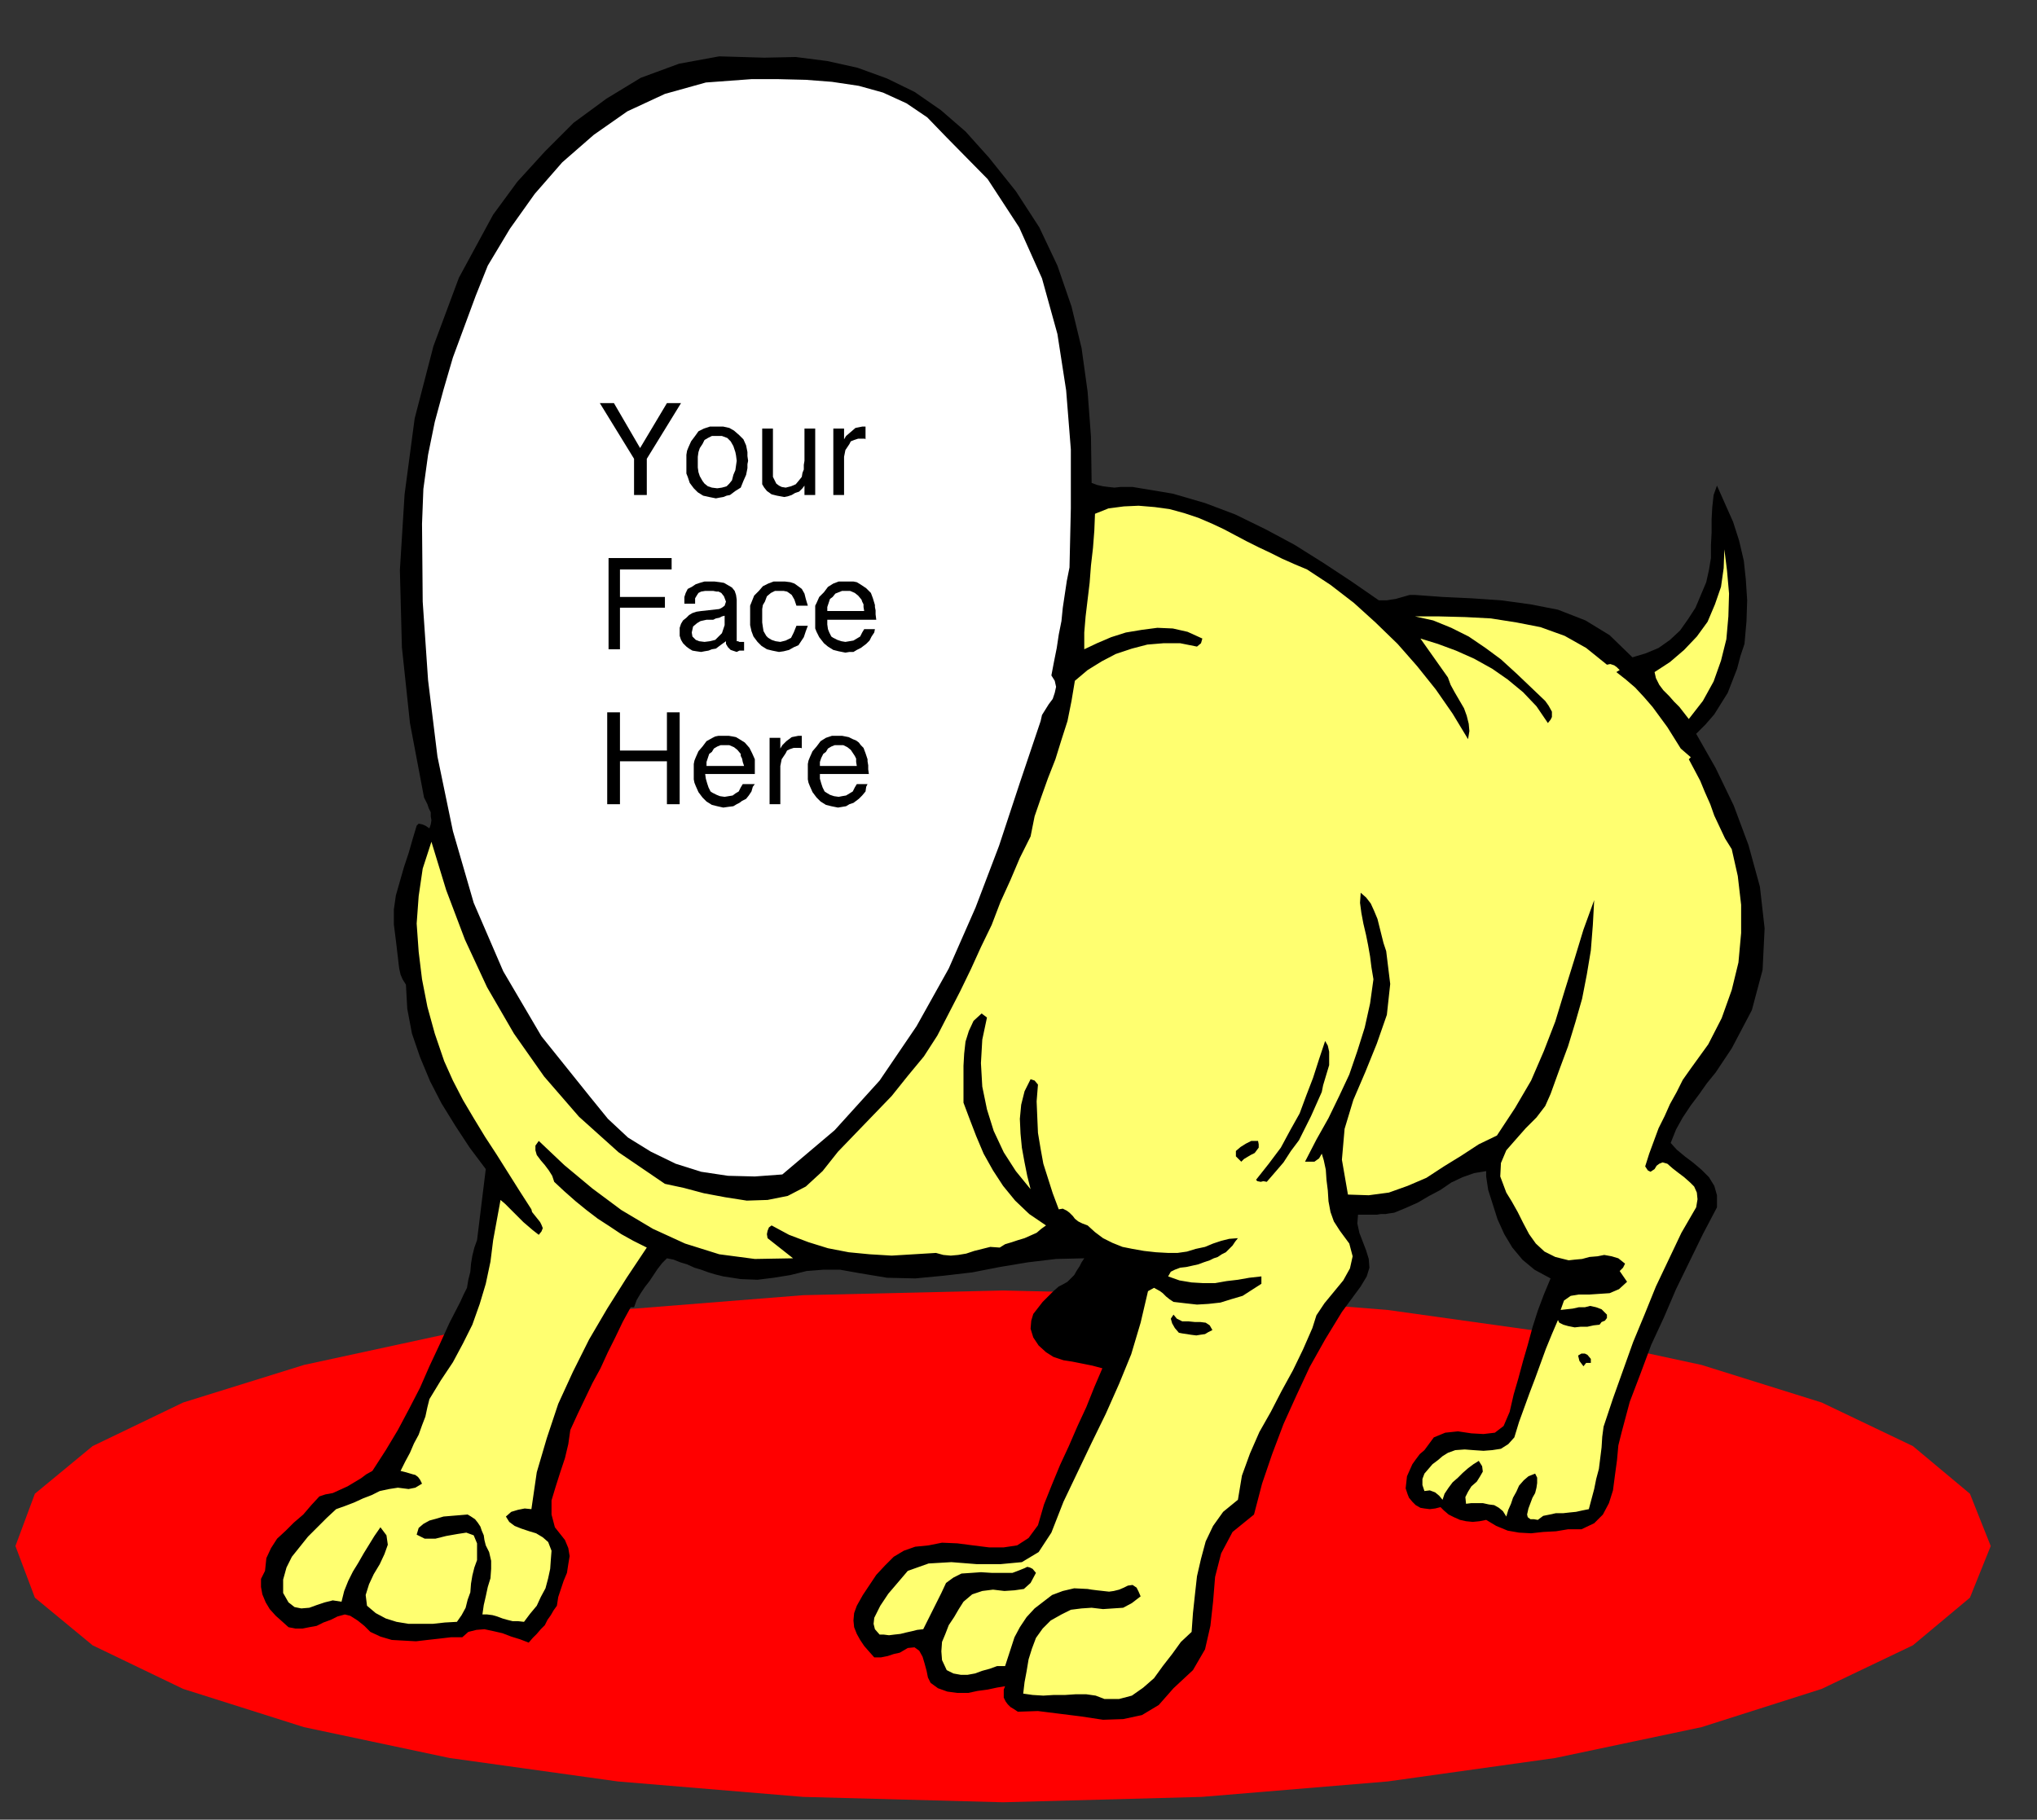 <?xml version="1.0" encoding="UTF-8" standalone="no"?>
<svg
   xmlns:dc="http://purl.org/dc/elements/1.1/"
   xmlns:cc="http://creativecommons.org/ns#"
   xmlns:rdf="http://www.w3.org/1999/02/22-rdf-syntax-ns#"
   xmlns:svg="http://www.w3.org/2000/svg"
   xmlns="http://www.w3.org/2000/svg"
   xmlns:sodipodi="http://sodipodi.sourceforge.net/DTD/sodipodi-0.dtd"
   xmlns:inkscape="http://www.inkscape.org/namespaces/inkscape"
   version="1.0"
   width="129.808mm"
   height="115.977mm"
   id="svg53"
   sodipodi:docname="GC001013.WMF">
  <rect width="100%" height="100%" fill="#333333" stroke="none"/>
  <sodipodi:namedview
     pagecolor="#ffffff"
     bordercolor="#666666"
     borderopacity="1"
     objecttolerance="10"
     gridtolerance="10"
     guidetolerance="10"
     inkscape:pageopacity="0"
     inkscape:pageshadow="2"
     inkscape:window-width="640"
     inkscape:window-height="480"
     id="namedview55" />
  <defs
     id="defs3">
    <pattern
       id="WMFhbasepattern"
       patternUnits="userSpaceOnUse"
       width="6"
       height="6"
       x="0"
       y="0" />
  </defs>
  <path
     style="fill:#ff0000;fill-rule:evenodd;fill-opacity:1;stroke:none;"
     d="  M 241.592,434.139   L 289.425,432.846   L 334.188,429.13   L 374.588,423.475   L 409.817,416.043   L 438.743,406.834   L 460.721,396.332   L 474.457,384.86   L 479.467,372.419   L 474.457,359.817   L 460.721,348.345   L 438.743,337.843   L 409.817,328.795   L 374.588,321.201   L 334.188,315.546   L 289.425,311.992   L 241.592,310.861   L 193.435,311.992   L 148.833,315.546   L 108.272,321.201   L 73.205,328.795   L 44.117,337.843   L 22.301,348.345   L 8.403,359.817   L 3.717,372.419   L 8.403,384.86   L 22.301,396.332   L 44.117,406.834   L 73.205,416.043   L 108.272,423.475   L 148.833,429.13   L 193.435,432.846   L 241.592,434.139  z "
     id="path5" />
  <path
     style="fill:#000000;fill-rule:evenodd;fill-opacity:1;stroke:none;"
     d="  M 238.198,37.969   L 244.662,46.047   L 250.318,54.772   L 254.681,63.982   L 258.075,73.838   L 260.499,83.855   L 261.953,94.357   L 262.761,105.182   L 262.923,116.331   L 264.216,116.815   L 265.67,117.138   L 266.963,117.3   L 268.417,117.461   L 269.872,117.3   L 271.326,117.3   L 272.78,117.3   L 274.72,117.623   L 282.476,118.916   L 290.233,121.178   L 297.505,123.924   L 304.777,127.479   L 311.726,131.195   L 318.675,135.557   L 325.3,139.92   L 332.088,144.605   L 333.057,144.605   L 334.027,144.605   L 334.996,144.444   L 336.128,144.282   L 337.259,143.959   L 338.39,143.636   L 339.521,143.313   L 340.814,143.313   L 347.44,143.797   L 354.388,144.121   L 361.499,144.605   L 368.609,145.575   L 375.235,146.867   L 381.86,149.452   L 387.678,153.007   L 393.172,158.339   L 396.404,157.369   L 399.475,156.077   L 402.222,154.138   L 404.646,151.876   L 406.585,149.129   L 408.363,146.383   L 409.656,143.313   L 410.948,140.243   L 411.595,137.335   L 412.08,134.426   L 412.08,131.357   L 412.241,128.287   L 412.241,125.055   L 412.403,122.147   L 412.726,119.239   L 413.534,116.977   L 415.473,121.339   L 417.412,125.702   L 418.867,130.226   L 419.998,135.073   L 420.483,139.597   L 420.806,144.605   L 420.644,149.614   L 420.16,155.107   L 419.19,158.016   L 418.382,161.085   L 417.251,163.994   L 416.12,166.902   L 414.504,169.487   L 412.888,172.072   L 410.787,174.496   L 408.524,176.758   L 413.211,184.998   L 417.574,194.046   L 421.129,203.578   L 423.876,213.596   L 425.008,223.613   L 424.523,233.63   L 421.937,243.325   L 417.089,252.534   L 415.15,255.442   L 413.211,258.351   L 411.11,260.936   L 409.171,263.682   L 407.232,266.268   L 405.292,269.176   L 403.676,272.084   L 402.384,275.316   L 403.838,276.931   L 405.777,278.547   L 407.716,280.001   L 409.817,281.778   L 411.595,283.556   L 412.888,285.656   L 413.534,287.918   L 413.534,290.826   L 410.14,297.289   L 406.908,303.913   L 403.676,310.538   L 400.768,317.324   L 397.697,323.948   L 395.112,330.896   L 392.526,337.682   L 390.587,344.952   L 389.779,348.184   L 389.456,351.738   L 388.971,355.293   L 388.486,359.009   L 387.516,362.079   L 386.062,364.825   L 383.961,366.926   L 380.891,368.38   L 377.659,368.38   L 374.75,368.865   L 371.68,369.026   L 368.771,369.349   L 365.862,369.188   L 363.115,368.703   L 360.368,367.572   L 357.944,366.118   L 356.328,366.441   L 354.712,366.603   L 353.096,366.441   L 351.641,366.118   L 350.187,365.472   L 348.894,364.825   L 347.763,363.856   L 346.955,363.048   L 345.662,363.371   L 344.369,363.533   L 343.076,363.371   L 342.107,363.21   L 340.976,362.563   L 340.168,361.756   L 339.36,360.786   L 339.036,359.978   L 338.552,358.524   L 338.713,357.07   L 338.875,355.616   L 339.521,354.162   L 340.168,352.708   L 340.976,351.577   L 341.945,350.284   L 343.076,349.315   L 345.339,346.245   L 348.086,345.114   L 351.156,344.791   L 354.388,345.275   L 357.297,345.437   L 360.044,345.114   L 362.145,343.498   L 363.6,340.105   L 364.569,335.904   L 365.7,332.027   L 366.832,327.826   L 367.963,323.948   L 369.094,319.747   L 370.387,315.708   L 371.841,311.83   L 373.457,307.953   L 369.579,305.852   L 366.67,303.429   L 364.246,300.52   L 362.307,297.289   L 360.691,293.735   L 359.56,290.18   L 358.428,286.625   L 357.944,283.394   L 357.944,282.101   L 355.035,282.586   L 352.288,283.556   L 349.54,284.848   L 346.955,286.625   L 344.208,288.08   L 341.46,289.695   L 338.552,290.988   L 335.804,292.119   L 334.673,292.28   L 333.704,292.442   L 332.572,292.442   L 331.603,292.604   L 330.31,292.604   L 329.179,292.604   L 328.048,292.604   L 327.078,292.604   L 326.916,294.704   L 327.401,296.966   L 328.209,299.066   L 329.017,301.167   L 329.664,303.267   L 329.825,305.368   L 329.179,307.468   L 327.724,309.892   L 323.2,316.031   L 319.16,322.656   L 315.443,329.28   L 312.211,336.227   L 309.14,343.013   L 306.393,350.284   L 303.969,357.393   L 302.03,364.825   L 296.859,369.026   L 294.112,374.196   L 292.657,379.851   L 292.172,385.829   L 291.526,391.646   L 290.233,397.301   L 287.324,402.31   L 282.638,406.672   L 279.083,410.711   L 275.043,413.135   L 270.518,414.104   L 265.67,414.266   L 260.337,413.458   L 255.166,412.812   L 249.995,412.165   L 245.147,412.327   L 244.177,411.681   L 243.369,411.196   L 242.723,410.55   L 242.238,409.903   L 241.753,408.934   L 241.753,407.965   L 241.753,406.995   L 242.077,406.187   L 240.137,406.51   L 237.875,406.995   L 235.451,407.318   L 233.189,407.803   L 230.603,407.803   L 228.179,407.48   L 225.917,406.672   L 224.139,405.379   L 223.493,404.087   L 223.169,402.471   L 222.685,400.694   L 222.2,399.078   L 221.392,397.624   L 220.261,396.816   L 218.645,396.978   L 216.705,398.109   L 215.251,398.432   L 213.797,398.917   L 212.989,399.078   L 212.181,399.24   L 211.373,399.24   L 210.565,399.24   L 209.272,397.786   L 208.141,396.493   L 207.171,395.039   L 206.363,393.585   L 205.717,391.969   L 205.555,390.353   L 205.717,388.576   L 206.363,386.799   L 207.817,384.214   L 209.433,381.79   L 211.049,379.367   L 213.15,377.105   L 215.251,375.004   L 217.675,373.55   L 220.422,372.581   L 223.654,372.258   L 226.886,371.611   L 230.603,371.773   L 234.32,372.258   L 238.198,372.742   L 241.753,372.742   L 244.985,372.258   L 247.733,370.48   L 249.995,367.411   L 251.449,362.402   L 253.389,357.555   L 255.328,352.869   L 257.429,348.345   L 259.529,343.498   L 261.63,338.974   L 263.569,334.127   L 265.509,329.603   L 263.084,328.957   L 260.661,328.472   L 258.237,327.987   L 256.136,327.664   L 253.712,326.856   L 251.934,325.725   L 250.157,324.11   L 248.864,322.171   L 248.217,320.07   L 248.379,318.132   L 248.864,316.516   L 249.995,315.062   L 251.126,313.608   L 252.419,312.315   L 253.712,311.023   L 255.005,309.892   L 255.974,309.407   L 257.105,308.761   L 257.913,307.953   L 258.721,307.145   L 259.368,306.014   L 260.014,305.044   L 260.499,304.075   L 261.145,303.106   L 254.358,303.267   L 247.571,304.075   L 240.784,305.206   L 234.158,306.499   L 227.209,307.306   L 220.422,307.953   L 213.635,307.791   L 206.848,306.66   L 202.323,305.852   L 198.283,305.852   L 194.243,306.175   L 190.365,307.145   L 186.325,307.791   L 182.446,308.276   L 178.406,308.114   L 174.205,307.468   L 172.265,306.983   L 170.649,306.499   L 168.872,305.852   L 167.256,305.368   L 165.478,304.56   L 163.862,304.075   L 162.246,303.429   L 160.63,303.106   L 159.499,304.237   L 158.368,305.691   L 157.398,307.145   L 156.429,308.599   L 155.297,310.053   L 154.328,311.507   L 153.358,313.123   L 152.712,314.9   L 151.904,314.9   L 149.965,318.455   L 148.187,322.171   L 146.409,325.725   L 144.632,329.603   L 142.693,333.158   L 140.915,336.874   L 139.137,340.59   L 137.36,344.468   L 136.875,347.861   L 136.067,351.253   L 134.936,354.646   L 133.805,358.201   L 132.835,361.432   L 132.835,364.825   L 133.643,367.895   L 136.067,370.965   L 136.875,372.904   L 137.198,374.843   L 136.875,376.782   L 136.552,378.882   L 135.744,380.821   L 135.097,382.76   L 134.451,384.699   L 134.128,386.799   L 133.32,387.93   L 132.673,389.061   L 131.865,390.192   L 131.219,391.484   L 130.249,392.454   L 129.28,393.585   L 128.31,394.554   L 127.341,395.685   L 125.24,394.877   L 123.139,394.231   L 121.038,393.423   L 118.937,392.939   L 116.675,392.454   L 114.736,392.615   L 112.797,393.1   L 111.342,394.393   L 108.595,394.393   L 105.848,394.716   L 102.939,395.039   L 100.192,395.362   L 97.283,395.201   L 94.374,395.039   L 91.627,394.231   L 89.203,393.1   L 87.749,391.646   L 86.133,390.353   L 84.355,389.222   L 83.062,388.899   L 81.285,389.384   L 79.669,390.192   L 77.891,390.838   L 76.275,391.646   L 74.498,391.969   L 72.882,392.292   L 71.104,392.292   L 69.488,391.969   L 67.872,390.515   L 66.418,389.222   L 64.963,387.607   L 63.994,385.991   L 63.186,384.052   L 62.862,382.275   L 62.862,380.336   L 63.832,378.397   L 64.155,375.327   L 65.286,372.904   L 66.741,370.642   L 68.842,368.703   L 70.781,366.764   L 73.043,364.825   L 74.982,362.563   L 76.922,360.463   L 78.376,359.978   L 80.154,359.655   L 81.931,358.847   L 83.709,358.039   L 85.325,357.07   L 86.941,356.101   L 88.234,355.131   L 89.688,354.323   L 92.92,349.315   L 95.829,344.468   L 98.576,339.297   L 101.161,334.289   L 103.424,329.118   L 105.848,323.948   L 108.272,318.616   L 110.857,313.608   L 111.665,311.83   L 112.473,310.215   L 112.797,308.276   L 113.281,306.337   L 113.443,304.398   L 113.766,302.459   L 114.251,300.52   L 114.897,298.743   L 116.998,281.617   L 113.12,276.447   L 109.726,271.276   L 106.333,265.783   L 103.585,260.451   L 101.161,254.635   L 99.222,248.98   L 98.091,243.001   L 97.768,237.185   L 96.96,235.892   L 96.475,234.761   L 96.152,233.307   L 95.99,232.015   L 95.829,230.561   L 95.667,229.268   L 95.505,227.814   L 95.344,226.521   L 94.859,222.644   L 94.859,219.089   L 95.344,215.696   L 96.313,212.303   L 97.283,208.91   L 98.414,205.517   L 99.384,202.124   L 100.353,198.893   L 100.838,198.408   L 101.646,198.57   L 102.454,198.893   L 103.424,199.539   L 103.747,198.57   L 103.909,197.6   L 103.747,196.631   L 103.747,195.661   L 103.262,194.692   L 102.939,193.723   L 102.454,192.753   L 102.131,192.107   L 98.737,174.173   L 96.798,155.915   L 96.313,137.335   L 97.445,119.077   L 99.869,100.82   L 104.393,83.37   L 110.534,66.89   L 118.776,51.702   L 124.593,43.786   L 131.219,36.515   L 138.168,29.567   L 146.086,23.751   L 154.328,18.742   L 163.539,15.349   L 173.235,13.572   L 184.062,13.895   L 191.657,13.733   L 199.253,14.703   L 206.525,16.319   L 213.635,18.904   L 220.261,22.135   L 226.563,26.498   L 232.542,31.668   L 238.198,37.969  z "
     id="path7" />
  <path
     style="fill:#ffffff;fill-rule:evenodd;fill-opacity:1;stroke:none;"
     d="  M 228.017,33.122   L 237.875,43.139   L 245.47,54.772   L 250.965,67.052   L 254.681,80.462   L 256.782,94.034   L 257.913,108.252   L 257.913,122.47   L 257.59,136.688   L 256.944,139.92   L 256.459,143.151   L 255.974,146.383   L 255.651,149.614   L 255.005,152.845   L 254.52,156.077   L 253.873,159.308   L 253.227,162.701   L 254.035,163.994   L 254.358,165.448   L 254.035,166.902   L 253.55,168.356   L 252.581,169.649   L 251.773,170.941   L 250.965,172.234   L 250.641,173.688   L 245.632,188.552   L 240.622,203.74   L 234.966,218.604   L 228.502,233.307   L 220.745,247.202   L 211.857,260.289   L 201.03,272.246   L 188.425,282.909   L 181.8,283.394   L 175.336,283.232   L 168.872,282.263   L 162.731,280.324   L 156.752,277.416   L 151.257,274.023   L 146.409,269.499   L 142.208,264.329   L 130.411,249.626   L 121.2,233.954   L 114.089,217.473   L 109.08,200.185   L 105.363,182.251   L 103.101,163.832   L 101.808,144.928   L 101.646,126.186   L 101.969,117.785   L 103.101,109.545   L 104.717,101.628   L 106.817,93.872   L 109.08,86.117   L 111.827,78.685   L 114.574,71.252   L 117.483,63.982   L 122.816,55.095   L 128.795,46.694   L 135.421,39.1   L 143.016,32.476   L 151.096,26.821   L 160.145,22.62   L 170.003,19.873   L 180.992,19.065   L 187.456,19.065   L 194.081,19.227   L 200.384,19.712   L 206.848,20.681   L 212.665,22.297   L 218.321,24.882   L 223.331,28.275   L 228.017,33.122  z "
     id="path9" />
  <path
     style="fill:#ffffff;fill-rule:evenodd;fill-opacity:1;stroke:none;"
     d="  M 170.488,121.339   L 170.003,122.632   L 169.518,124.086   L 168.872,125.378   L 168.225,126.833   L 167.094,127.802   L 166.125,128.933   L 164.832,129.741   L 163.701,130.549   L 162.731,129.256   L 162.408,127.964   L 162.246,126.509   L 162.569,125.217   L 162.731,123.763   L 163.216,122.47   L 163.701,121.016   L 164.185,120.047   L 164.832,119.885   L 165.801,119.885   L 166.609,119.885   L 167.579,119.885   L 168.387,119.885   L 169.195,120.047   L 169.841,120.37   L 170.488,121.339  z "
     id="path11" />
  <path
     style="fill:#ffff70;fill-rule:evenodd;fill-opacity:1;stroke:none;"
     d="  M 314.796,137.173   L 320.452,140.889   L 326.108,145.252   L 331.28,149.937   L 336.612,155.107   L 341.299,160.439   L 345.824,166.094   L 349.864,171.911   L 353.58,178.05   L 353.904,176.111   L 353.742,174.334   L 353.257,172.395   L 352.611,170.618   L 351.48,168.679   L 350.348,166.74   L 349.379,164.963   L 348.732,163.186   L 342.107,153.815   L 346.308,155.107   L 350.672,156.723   L 355.035,158.662   L 359.398,161.085   L 363.115,163.671   L 366.832,166.74   L 370.064,170.133   L 372.811,174.173   L 373.457,173.365   L 373.78,172.718   L 373.78,172.072   L 373.78,171.426   L 372.972,169.972   L 372.164,168.841   L 368.609,165.448   L 365.216,162.216   L 361.499,158.823   L 357.782,156.077   L 353.742,153.33   L 349.54,151.23   L 345.177,149.452   L 340.814,148.483   L 346.632,148.483   L 352.934,148.645   L 359.075,148.968   L 365.216,149.937   L 371.033,151.068   L 376.851,153.168   L 382.022,156.077   L 387.032,160.116   L 387.84,159.954   L 388.809,160.278   L 389.456,160.762   L 390.102,161.409   L 389.294,161.893   L 391.556,163.671   L 393.819,165.609   L 395.92,167.871   L 398.02,170.295   L 399.798,172.718   L 401.576,175.142   L 403.192,177.727   L 404.808,180.312   L 407.232,182.413   L 406.747,182.897   L 408.04,185.321   L 409.494,188.068   L 410.625,190.814   L 411.918,193.723   L 412.888,196.469   L 414.18,199.216   L 415.473,201.963   L 417.089,204.548   L 418.544,211.011   L 419.352,217.958   L 419.352,224.744   L 418.705,231.853   L 417.089,238.478   L 414.665,245.263   L 411.433,251.565   L 407.232,257.381   L 405.292,260.128   L 403.838,263.036   L 402.222,265.944   L 400.929,268.853   L 399.475,271.761   L 398.344,274.831   L 397.212,277.901   L 396.243,280.97   L 396.889,281.94   L 397.536,282.263   L 398.02,281.94   L 398.505,281.617   L 398.99,280.809   L 399.636,280.324   L 400.444,280.001   L 401.576,280.324   L 402.868,281.455   L 404.323,282.586   L 405.616,283.556   L 407.07,284.848   L 408.04,285.818   L 408.686,287.272   L 408.848,288.887   L 408.524,290.826   L 404.969,296.966   L 401.899,303.429   L 398.828,309.892   L 396.081,316.677   L 393.334,323.302   L 390.91,330.088   L 388.486,336.874   L 386.224,343.66   L 385.9,346.083   L 385.739,348.668   L 385.416,351.253   L 385.092,353.839   L 384.446,356.262   L 383.961,358.686   L 383.315,361.109   L 382.668,363.533   L 381.052,363.856   L 379.598,364.179   L 377.982,364.341   L 376.528,364.502   L 374.75,364.502   L 373.296,364.825   L 371.68,365.149   L 370.387,366.118   L 369.417,365.956   L 368.609,365.956   L 367.963,365.472   L 367.801,364.825   L 368.124,363.371   L 368.609,362.079   L 369.094,360.786   L 369.74,359.655   L 370.064,358.363   L 370.225,357.232   L 370.225,355.939   L 369.74,354.97   L 368.124,355.616   L 366.993,356.585   L 365.862,357.878   L 365.216,359.332   L 364.408,360.786   L 363.923,362.24   L 363.276,363.694   L 362.792,365.31   L 361.984,364.018   L 361.014,363.21   L 359.883,362.563   L 358.59,362.402   L 357.136,362.079   L 355.843,362.079   L 354.388,362.079   L 353.096,362.24   L 352.934,360.625   L 353.58,359.332   L 354.388,358.039   L 355.681,356.908   L 356.489,355.616   L 357.136,354.485   L 356.974,353.192   L 356.166,351.9   L 354.873,352.708   L 353.58,353.677   L 352.288,354.808   L 351.156,355.939   L 349.864,357.07   L 348.894,358.363   L 347.924,359.817   L 347.44,361.271   L 346.632,360.301   L 345.662,359.494   L 344.369,359.009   L 343.076,359.17   L 342.592,357.716   L 342.592,356.262   L 343.076,354.97   L 344.046,353.839   L 345.016,352.708   L 346.308,351.738   L 347.44,350.769   L 348.732,349.961   L 350.51,349.315   L 352.772,349.153   L 354.873,349.315   L 357.297,349.476   L 359.398,349.315   L 361.499,348.991   L 363.276,347.861   L 364.731,346.245   L 365.862,342.529   L 367.155,338.974   L 368.448,335.42   L 369.74,332.027   L 371.033,328.472   L 372.326,324.918   L 373.78,321.363   L 375.235,317.97   L 375.558,318.616   L 376.528,319.101   L 377.659,319.424   L 379.275,319.747   L 380.729,319.586   L 382.345,319.586   L 383.8,319.263   L 385.254,319.101   L 385.739,318.455   L 386.547,318.132   L 387.032,317.485   L 387.032,316.677   L 385.739,315.385   L 384.446,314.9   L 382.992,314.577   L 381.699,314.9   L 380.244,314.9   L 378.79,315.223   L 377.336,315.385   L 375.881,315.546   L 376.689,313.284   L 378.305,312.154   L 380.244,311.83   L 382.83,311.83   L 385.254,311.669   L 387.678,311.507   L 389.94,310.538   L 391.88,308.761   L 390.102,306.175   L 390.91,305.368   L 391.395,304.398   L 389.779,303.106   L 388.163,302.621   L 386.385,302.298   L 384.769,302.621   L 382.83,302.782   L 381.052,303.267   L 379.275,303.429   L 377.82,303.59   L 374.588,302.782   L 372.003,301.49   L 369.902,299.551   L 368.286,297.289   L 366.832,294.542   L 365.539,291.957   L 364.084,289.372   L 362.792,287.272   L 361.337,283.394   L 361.499,280.163   L 362.792,277.093   L 365.054,274.508   L 367.478,271.761   L 370.064,269.176   L 372.164,266.429   L 373.457,263.521   L 375.558,257.704   L 377.659,252.049   L 379.436,246.233   L 381.052,240.578   L 382.184,234.761   L 383.153,228.945   L 383.638,222.805   L 383.961,216.827   L 381.376,223.936   L 379.113,231.368   L 376.851,238.639   L 374.588,246.071   L 371.841,253.18   L 368.771,260.289   L 364.892,266.914   L 360.529,273.538   L 356.166,275.639   L 351.964,278.385   L 347.763,280.97   L 343.561,283.717   L 339.036,285.656   L 334.512,287.272   L 329.664,287.918   L 324.654,287.756   L 323.2,279.355   L 323.846,271.923   L 325.947,264.975   L 328.856,258.189   L 331.603,251.403   L 334.027,244.456   L 334.835,237.023   L 333.865,229.106   L 333.219,227.168   L 332.734,225.229   L 332.249,223.29   L 331.764,221.351   L 330.956,219.412   L 330.148,217.635   L 329.017,216.181   L 327.724,215.05   L 327.563,217.473   L 327.886,219.897   L 328.371,222.482   L 329.017,225.229   L 329.502,227.652   L 329.987,230.399   L 330.31,232.984   L 330.795,235.892   L 329.987,241.709   L 328.694,247.525   L 326.916,253.18   L 324.977,258.835   L 322.553,264.006   L 319.968,269.337   L 317.059,274.508   L 314.312,279.839   L 315.281,279.839   L 316.574,279.839   L 317.705,279.032   L 318.352,277.901   L 318.836,279.516   L 319.321,281.778   L 319.483,284.202   L 319.806,286.787   L 319.968,289.372   L 320.452,291.957   L 321.26,294.219   L 322.715,296.481   L 324.977,299.551   L 325.785,302.621   L 325.139,305.529   L 323.523,308.437   L 321.26,311.184   L 318.998,313.931   L 317.059,316.839   L 316.089,319.909   L 313.827,325.079   L 311.403,330.088   L 308.656,335.096   L 306.07,340.105   L 303.323,344.952   L 301.06,350.122   L 299.121,355.454   L 298.152,361.271   L 294.596,364.179   L 292.172,367.572   L 290.395,371.288   L 289.264,375.489   L 288.294,379.69   L 287.809,384.052   L 287.324,388.576   L 287.001,393.1   L 284.416,395.524   L 282.315,398.432   L 280.052,401.34   L 277.952,404.248   L 275.366,406.51   L 272.619,408.449   L 269.548,409.257   L 265.993,409.257   L 263.892,408.449   L 261.63,408.126   L 259.045,408.126   L 256.621,408.288   L 253.873,408.288   L 251.288,408.449   L 248.702,408.288   L 246.44,407.965   L 246.763,405.218   L 247.248,402.633   L 247.733,399.725   L 248.541,397.139   L 249.51,394.554   L 251.126,392.292   L 253.065,390.353   L 255.651,388.899   L 257.913,387.768   L 260.499,387.445   L 262.923,387.284   L 265.67,387.607   L 268.094,387.445   L 270.518,387.284   L 272.619,386.153   L 274.72,384.537   L 274.235,383.406   L 273.75,382.437   L 272.78,381.79   L 271.649,381.952   L 270.68,382.437   L 269.548,382.921   L 268.256,383.244   L 267.125,383.406   L 265.67,383.244   L 264.216,383.083   L 262.923,382.921   L 261.953,382.76   L 258.721,382.598   L 255.974,383.244   L 253.389,384.214   L 251.288,385.829   L 249.187,387.445   L 247.248,389.546   L 245.632,391.969   L 244.339,394.393   L 242.077,401.34   L 240.137,401.34   L 238.36,401.987   L 236.582,402.471   L 234.805,403.118   L 233.027,403.441   L 231.411,403.441   L 229.633,403.118   L 228.017,402.31   L 226.886,399.886   L 226.725,397.786   L 226.886,395.524   L 227.694,393.585   L 228.502,391.484   L 229.795,389.546   L 230.926,387.607   L 232.057,385.829   L 234.158,384.052   L 236.582,383.244   L 239.168,382.921   L 241.915,383.244   L 244.339,383.083   L 246.601,382.76   L 248.217,381.306   L 249.51,378.882   L 248.702,377.913   L 248.056,377.589   L 247.409,377.428   L 246.763,377.751   L 245.147,378.397   L 243.854,378.882   L 241.269,378.882   L 238.845,378.882   L 236.259,378.72   L 233.997,378.882   L 231.573,379.044   L 229.633,380.013   L 227.856,381.306   L 226.725,383.729   L 222.361,392.454   L 220.907,392.615   L 219.614,392.939   L 218.16,393.262   L 216.867,393.585   L 215.413,393.746   L 214.12,393.908   L 212.827,393.746   L 211.857,393.746   L 210.726,392.454   L 210.403,391.161   L 210.565,389.707   L 211.211,388.415   L 212.019,386.799   L 212.989,385.345   L 213.958,383.891   L 214.928,382.76   L 218.645,378.397   L 223.654,376.62   L 229.149,376.297   L 235.289,376.782   L 240.945,376.782   L 246.117,376.297   L 250.157,373.873   L 253.227,369.188   L 256.136,361.756   L 259.529,354.646   L 262.923,347.537   L 266.317,340.59   L 269.548,333.319   L 272.457,326.21   L 274.72,318.616   L 276.497,311.023   L 277.952,310.215   L 279.406,311.023   L 280.052,311.507   L 280.86,312.315   L 281.668,312.961   L 282.638,313.608   L 285.385,313.931   L 288.294,314.254   L 291.041,314.092   L 293.95,313.769   L 296.536,312.961   L 299.283,312.154   L 301.545,310.699   L 303.808,309.245   L 303.808,307.468   L 300.899,307.791   L 298.152,308.276   L 295.404,308.599   L 292.657,309.084   L 289.748,309.084   L 287.001,308.922   L 284.092,308.437   L 281.345,307.468   L 281.992,306.337   L 282.961,305.852   L 284.254,305.368   L 285.708,305.206   L 287.163,304.883   L 288.617,304.56   L 289.91,304.075   L 291.364,303.59   L 292.334,303.106   L 293.304,302.782   L 294.273,302.136   L 295.243,301.651   L 296.051,300.844   L 296.859,300.036   L 297.505,299.066   L 298.152,298.258   L 296.051,298.42   L 294.112,298.905   L 292.172,299.551   L 290.233,300.359   L 287.971,300.844   L 285.87,301.49   L 283.608,301.813   L 281.345,301.813   L 278.436,301.651   L 275.528,301.328   L 272.78,300.844   L 270.356,300.359   L 267.933,299.389   L 265.67,298.258   L 263.731,296.804   L 261.953,295.189   L 260.661,294.704   L 259.691,294.219   L 258.883,293.573   L 258.398,292.927   L 257.59,292.119   L 256.944,291.634   L 255.974,291.149   L 255.005,291.311   L 253.55,287.433   L 252.419,283.879   L 251.288,280.324   L 250.641,276.77   L 249.995,272.892   L 249.833,269.176   L 249.672,265.298   L 249.995,261.259   L 249.187,260.289   L 248.217,259.966   L 246.763,262.875   L 245.955,266.106   L 245.632,269.499   L 245.793,273.054   L 246.117,276.447   L 246.763,280.001   L 247.409,283.232   L 248.217,286.464   L 244.662,282.101   L 241.753,277.577   L 239.329,272.407   L 237.713,267.237   L 236.582,261.744   L 236.259,256.089   L 236.582,250.434   L 237.713,245.102   L 236.421,244.132   L 234.481,245.91   L 233.35,248.333   L 232.542,250.918   L 232.219,253.827   L 232.057,256.735   L 232.057,259.805   L 232.057,262.713   L 232.057,265.621   L 233.512,269.499   L 235.128,273.7   L 236.905,277.901   L 239.168,281.94   L 241.592,285.656   L 244.501,289.211   L 247.894,292.442   L 251.934,295.189   L 250.803,295.997   L 249.672,296.966   L 248.217,297.612   L 246.763,298.258   L 245.147,298.743   L 243.693,299.228   L 242.077,299.713   L 240.784,300.52   L 238.521,300.359   L 236.582,300.844   L 234.643,301.328   L 232.704,301.975   L 230.765,302.298   L 228.987,302.459   L 227.209,302.298   L 225.432,301.813   L 220.099,302.136   L 214.766,302.459   L 209.433,302.136   L 204.424,301.651   L 199.414,300.682   L 194.728,299.228   L 190.041,297.451   L 185.84,295.189   L 185.193,295.673   L 184.87,296.481   L 184.709,297.289   L 184.87,298.258   L 191.011,303.106   L 181.8,303.267   L 173.235,302.136   L 164.993,299.551   L 157.237,295.997   L 149.641,291.473   L 142.693,286.302   L 135.905,280.647   L 129.765,274.831   L 128.957,275.962   L 128.957,277.093   L 129.28,278.224   L 130.249,279.516   L 131.219,280.647   L 132.189,281.94   L 132.997,283.232   L 133.481,284.687   L 135.905,286.949   L 138.653,289.372   L 141.238,291.473   L 143.985,293.573   L 146.733,295.35   L 149.641,297.289   L 152.55,298.905   L 155.782,300.52   L 150.934,307.791   L 146.248,315.223   L 141.885,322.656   L 138.006,330.411   L 134.451,338.166   L 131.704,346.406   L 129.28,354.646   L 127.987,363.533   L 126.371,363.371   L 124.755,363.694   L 123.139,364.179   L 121.846,365.31   L 122.654,366.603   L 123.947,367.572   L 125.563,368.218   L 127.502,368.865   L 129.118,369.349   L 130.734,370.319   L 132.027,371.45   L 132.835,373.55   L 132.673,375.651   L 132.512,377.913   L 132.027,380.175   L 131.381,382.598   L 130.249,384.699   L 129.28,386.799   L 127.664,388.738   L 126.209,390.677   L 124.755,390.515   L 123.462,390.515   L 122.169,390.192   L 121.038,389.869   L 119.745,389.384   L 118.614,389.061   L 117.321,388.899   L 116.19,388.899   L 116.513,386.637   L 116.998,384.537   L 117.483,382.275   L 118.129,380.175   L 118.291,377.913   L 118.291,375.974   L 117.806,373.873   L 116.998,372.258   L 116.675,370.965   L 116.513,369.834   L 116.029,368.703   L 115.705,367.734   L 115.059,366.764   L 114.413,365.956   L 113.443,365.31   L 112.635,364.825   L 110.696,364.987   L 108.757,365.149   L 106.817,365.31   L 105.201,365.795   L 103.424,366.28   L 101.969,367.087   L 100.838,368.057   L 100.353,369.672   L 102.293,370.642   L 104.878,370.642   L 107.464,369.996   L 110.211,369.511   L 112.312,369.188   L 114.089,369.834   L 114.897,371.773   L 114.897,375.812   L 114.251,377.589   L 113.766,379.528   L 113.443,381.467   L 113.281,383.568   L 112.635,385.345   L 112.15,387.284   L 111.181,389.061   L 110.049,390.677   L 107.141,390.838   L 104.232,391.161   L 101.323,391.161   L 98.414,391.161   L 95.505,390.677   L 92.92,389.869   L 90.496,388.576   L 88.395,386.799   L 88.072,384.214   L 88.88,381.629   L 90.011,379.205   L 91.465,376.782   L 92.597,374.358   L 93.405,372.096   L 93.081,369.834   L 91.627,367.895   L 90.173,369.996   L 88.88,372.096   L 87.587,374.196   L 86.294,376.458   L 85.002,378.559   L 83.87,380.821   L 82.901,383.244   L 82.254,385.829   L 80.154,385.506   L 78.214,385.991   L 76.275,386.637   L 74.498,387.284   L 72.558,387.445   L 70.942,387.122   L 69.488,385.991   L 68.195,383.729   L 68.195,380.498   L 69.003,377.589   L 70.296,375.004   L 72.235,372.581   L 74.174,370.157   L 76.437,367.895   L 78.699,365.633   L 80.962,363.533   L 83.224,362.725   L 85.325,361.917   L 87.426,360.948   L 89.526,360.14   L 91.465,359.17   L 93.728,358.686   L 95.829,358.363   L 98.414,358.686   L 99.222,358.524   L 100.03,358.363   L 100.838,357.878   L 101.646,357.393   L 101.161,356.424   L 100.677,355.777   L 100.03,355.293   L 99.384,355.131   L 97.768,354.646   L 96.475,354.323   L 97.606,352.061   L 98.737,349.961   L 99.707,347.699   L 100.838,345.599   L 101.646,343.337   L 102.454,341.236   L 102.939,338.974   L 103.424,337.035   L 106.171,332.511   L 109.08,328.149   L 111.504,323.625   L 113.766,319.101   L 115.544,314.092   L 116.998,309.245   L 118.129,303.913   L 118.776,298.743   L 120.553,289.049   L 121.685,290.018   L 122.816,291.149   L 123.947,292.28   L 125.078,293.411   L 126.048,294.381   L 127.179,295.35   L 128.31,296.32   L 129.765,297.451   L 130.411,296.643   L 130.734,295.835   L 130.411,295.027   L 130.088,294.381   L 129.441,293.573   L 128.795,292.765   L 128.149,291.957   L 127.987,291.311   L 125.078,286.787   L 122.331,282.425   L 119.584,278.062   L 116.837,273.861   L 114.089,269.337   L 111.504,264.975   L 109.08,260.289   L 106.979,255.604   L 104.717,248.98   L 102.939,242.517   L 101.646,235.892   L 100.838,229.268   L 100.353,222.482   L 100.838,215.858   L 101.808,209.233   L 103.909,202.771   L 107.464,214.404   L 111.989,226.36   L 117.321,237.831   L 123.785,248.98   L 131.057,259.32   L 139.461,269.014   L 148.995,277.577   L 160.145,285.171   L 164.67,286.141   L 169.518,287.433   L 174.689,288.403   L 179.861,289.211   L 184.87,289.049   L 189.718,288.08   L 194.081,285.818   L 198.121,282.101   L 201.838,277.416   L 206.04,273.054   L 210.403,268.53   L 214.766,264.006   L 218.645,259.159   L 222.523,254.473   L 225.755,249.464   L 228.502,244.132   L 231.249,238.801   L 233.835,233.469   L 236.259,228.137   L 238.845,222.805   L 240.945,217.312   L 243.369,211.98   L 245.632,206.648   L 248.217,201.478   L 249.187,196.631   L 250.803,191.945   L 252.419,187.421   L 254.197,182.897   L 255.651,178.212   L 257.105,173.688   L 258.075,168.841   L 258.883,163.994   L 261.953,161.409   L 265.347,159.308   L 268.74,157.531   L 272.619,156.238   L 276.336,155.269   L 280.214,154.946   L 284.254,154.946   L 288.294,155.754   L 289.264,154.946   L 289.587,153.815   L 286.032,152.199   L 282.476,151.391   L 278.76,151.23   L 275.043,151.714   L 271.164,152.361   L 267.609,153.492   L 264.216,154.946   L 261.145,156.4   L 261.145,152.361   L 261.469,148.483   L 261.953,144.444   L 262.438,140.404   L 262.761,136.204   L 263.246,132.003   L 263.569,127.802   L 263.731,123.763   L 266.963,122.47   L 270.68,121.985   L 274.235,121.824   L 278.113,122.147   L 281.668,122.632   L 285.224,123.601   L 288.617,124.732   L 292.011,126.186   L 294.758,127.479   L 297.505,128.933   L 300.252,130.387   L 303.161,131.841   L 305.908,133.134   L 308.817,134.588   L 311.726,135.88   L 314.796,137.173  z "
     id="path13" />
  <path
     style="fill:#ffff70;fill-rule:evenodd;fill-opacity:1;stroke:none;"
     d="  M 406.747,173.203   L 405.616,171.749   L 404.484,170.295   L 403.192,169.002   L 402.06,167.71   L 400.606,166.256   L 399.636,164.963   L 398.828,163.347   L 398.505,161.893   L 402.222,159.47   L 405.616,156.561   L 408.686,153.33   L 411.272,149.776   L 413.049,145.575   L 414.504,141.374   L 415.15,136.85   L 415.312,132.326   L 415.958,137.496   L 416.443,142.99   L 416.281,148.483   L 415.796,153.976   L 414.504,159.147   L 412.726,164.155   L 410.14,168.841   L 406.747,173.203  z "
     id="path15" />
  <path
     style="fill:#ffffff;fill-rule:evenodd;fill-opacity:1;stroke:none;"
     d="  M 173.558,160.762   L 172.104,161.085   L 170.811,161.247   L 169.357,161.247   L 168.064,161.409   L 171.134,153.815   L 171.457,154.299   L 171.942,155.107   L 172.265,156.077   L 172.589,157.046   L 172.75,157.854   L 172.912,158.823   L 173.073,159.793   L 173.558,160.762  z "
     id="path17" />
  <path
     style="fill:#ffffff;fill-rule:evenodd;fill-opacity:1;stroke:none;"
     d="  M 195.051,190.33   L 194.243,191.299   L 193.435,192.268   L 192.627,193.238   L 191.819,194.207   L 190.849,195.015   L 189.88,195.985   L 188.91,196.792   L 187.941,197.762   L 187.779,196.469   L 187.779,195.177   L 187.779,193.884   L 187.941,192.915   L 188.102,191.622   L 188.749,190.653   L 189.557,189.845   L 191.011,189.522   L 191.981,189.522   L 193.112,189.683   L 194.081,189.683   L 195.051,190.33  z "
     id="path19" />
  <path
     style="fill:#000000;fill-rule:evenodd;fill-opacity:1;stroke:none;"
     d="  M 318.352,263.036   L 317.059,265.944   L 315.766,268.853   L 314.312,271.761   L 312.857,274.669   L 310.918,277.254   L 309.14,280.001   L 307.201,282.263   L 305.1,284.687   L 304.292,284.525   L 303.646,284.687   L 302.838,284.525   L 302.515,284.202   L 305.585,280.324   L 308.494,276.447   L 310.756,272.246   L 313.019,268.206   L 314.635,263.844   L 316.251,259.643   L 317.705,255.119   L 319.16,250.757   L 319.806,251.888   L 320.129,253.342   L 320.129,254.958   L 320.129,256.573   L 319.644,258.189   L 319.16,259.805   L 318.675,261.42   L 318.352,263.036  z "
     id="path21" />
  <path
     style="fill:#000000;fill-rule:evenodd;fill-opacity:1;stroke:none;"
     d="  M 303,274.831   L 303.161,275.639   L 303.161,276.447   L 302.676,277.093   L 302.192,277.739   L 301.222,278.224   L 300.414,278.708   L 299.606,279.193   L 298.96,279.839   L 297.667,278.547   L 297.667,277.254   L 298.798,276.285   L 300.091,275.477   L 301.384,274.831   L 303,274.831  z "
     id="path23" />
  <path
     style="fill:#000000;fill-rule:evenodd;fill-opacity:1;stroke:none;"
     d="  M 292.011,320.394   L 291.041,320.878   L 290.233,321.363   L 289.102,321.525   L 288.132,321.686   L 286.84,321.525   L 285.87,321.363   L 284.739,321.201   L 283.931,321.04   L 282.961,319.909   L 282.315,318.778   L 281.992,317.647   L 282.638,316.677   L 283.446,317.647   L 284.739,318.293   L 286.193,318.293   L 287.809,318.455   L 289.102,318.455   L 290.395,318.616   L 291.364,319.263   L 292.011,320.394  z "
     id="path25" />
  <path
     style="fill:#000000;fill-rule:evenodd;fill-opacity:1;stroke:none;"
     d="  M 383.153,327.341   L 383.153,328.311   L 382.022,328.311   L 381.376,329.118   L 380.406,327.826   L 380.083,326.533   L 380.891,326.049   L 381.699,326.049   L 382.345,326.372   L 383.153,327.341  z "
     id="path27" />
  <path
     style="fill:#000000;fill-rule:evenodd;fill-opacity:1;stroke:none;"
     d="  M 152.712,119.239   L 155.782,119.239   L 155.782,110.514   L 164.024,97.104   L 160.63,97.104   L 154.166,107.929   L 147.864,97.104   L 144.47,97.104   L 152.712,110.514   L 152.712,119.239  z "
     id="path29" />
  <path
     style="fill:#000000;fill-rule:evenodd;fill-opacity:1;stroke:none;"
     d="  M 169.195,115.846   L 168.549,114.715   L 168.225,113.745   L 168.064,112.614   L 168.064,111.483   L 168.064,110.029   L 168.225,108.898   L 168.549,107.929   L 169.195,106.959   L 169.68,105.99   L 170.488,105.505   L 171.457,105.021   L 172.75,105.021   L 173.881,105.021   L 175.174,105.505   L 175.982,106.313   L 176.629,107.444   L 176.79,107.929   L 177.113,108.898   L 177.275,109.706   L 177.437,110.999   L 177.275,112.13   L 177.113,113.261   L 176.629,114.392   L 176.305,115.684   L 175.659,116.492   L 175.013,117.138   L 173.881,117.461   L 172.75,117.623   L 171.457,117.461   L 170.488,117.138   L 169.68,116.492   L 169.195,115.846  z    M 167.417,105.021   L 166.448,106.313   L 165.801,107.767   L 165.478,108.575   L 165.317,109.545   L 165.317,110.514   L 165.317,111.483   L 165.317,112.291   L 165.317,113.261   L 165.317,114.069   L 165.64,114.876   L 166.125,116.331   L 167.094,117.623   L 168.064,118.592   L 169.357,119.4   L 170.811,119.723   L 172.427,120.047   L 173.235,119.885   L 174.205,119.723   L 175.013,119.4   L 175.821,119.239   L 177.113,118.269   L 178.406,117.461   L 179.053,115.846   L 179.699,114.392   L 179.861,113.584   L 180.022,112.776   L 180.022,111.807   L 180.184,110.999   L 180.022,109.868   L 180.022,108.898   L 179.861,108.09   L 179.699,107.283   L 179.053,105.828   L 178.083,104.859   L 176.79,103.728   L 175.659,103.082   L 174.205,102.759   L 172.75,102.759   L 170.973,102.759   L 169.518,103.243   L 168.225,103.89   L 167.417,105.021  z   "
     id="path31" />
  <path
     style="fill:#000000;fill-rule:evenodd;fill-opacity:1;stroke:none;"
     d="  M 183.577,114.069   L 183.577,115.038   L 183.577,116.007   L 183.577,116.654   L 184.062,117.461   L 184.709,118.269   L 185.84,119.077   L 187.133,119.4   L 188.91,119.723   L 189.718,119.562   L 190.688,119.239   L 191.496,118.754   L 192.465,118.431   L 193.273,117.623   L 193.758,116.977   L 193.758,119.239   L 196.344,119.239   L 196.344,103.243   L 193.758,103.243   L 193.758,110.999   L 193.597,111.968   L 193.597,113.099   L 193.273,113.907   L 193.112,114.876   L 192.465,115.684   L 191.657,116.654   L 190.526,117.138   L 189.233,117.461   L 188.264,117.3   L 187.617,116.977   L 186.971,116.492   L 186.648,115.846   L 186.163,114.876   L 186.163,113.745   L 186.163,103.243   L 183.577,103.243   L 183.577,114.069  z "
     id="path33" />
  <path
     style="fill:#000000;fill-rule:evenodd;fill-opacity:1;stroke:none;"
     d="  M 200.707,119.239   L 200.707,103.243   L 203.293,103.243   L 203.293,105.828   L 203.777,105.021   L 204.909,104.051   L 206.04,103.082   L 207.656,102.759   L 207.979,102.759   L 208.464,102.759   L 208.464,105.828   L 208.302,105.667   L 208.141,105.667   L 207.817,105.667   L 207.656,105.667   L 206.686,105.667   L 205.717,105.99   L 204.909,106.313   L 204.585,106.959   L 203.616,108.414   L 203.293,110.029   L 203.293,119.239   L 200.707,119.239  z "
     id="path35" />
  <path
     style="fill:#000000;fill-rule:evenodd;fill-opacity:1;stroke:none;"
     d="  M 146.571,156.4   L 146.571,134.426   L 161.761,134.426   L 161.761,137.173   L 149.318,137.173   L 149.318,143.797   L 160.145,143.797   L 160.145,146.383   L 149.318,146.383   L 149.318,156.4   L 146.571,156.4  z "
     id="path37" />
  <path
     style="fill:#000000;fill-rule:evenodd;fill-opacity:1;stroke:none;"
     d="  M 167.902,150.099   L 168.71,149.614   L 170.165,149.291   L 171.781,149.291   L 172.427,148.968   L 173.235,148.806   L 173.881,148.483   L 174.528,148.321   L 174.528,150.583   L 174.205,151.553   L 173.881,152.522   L 173.073,153.33   L 172.265,154.138   L 170.973,154.461   L 169.68,154.623   L 168.387,154.461   L 167.579,154.138   L 166.771,153.33   L 166.609,152.361   L 166.933,150.907   L 167.902,150.099  z    M 165.317,148.806   L 164.509,149.452   L 164.024,150.26   L 163.701,151.23   L 163.701,152.361   L 163.701,153.168   L 164.024,154.138   L 164.509,154.946   L 165.317,155.754   L 165.963,156.238   L 166.771,156.723   L 167.741,156.885   L 168.872,157.046   L 169.68,156.885   L 170.649,156.723   L 171.457,156.4   L 172.427,156.238   L 173.72,155.269   L 174.851,154.461   L 174.851,155.107   L 175.336,155.915   L 175.982,156.561   L 177.437,157.046   L 177.76,156.885   L 178.083,156.723   L 178.406,156.723   L 179.214,156.723   L 179.214,154.623   L 178.891,154.623   L 178.568,154.623   L 178.245,154.623   L 178.083,154.623   L 177.76,154.461   L 177.437,154.461   L 177.437,154.138   L 177.437,153.815   L 177.437,144.444   L 177.275,143.313   L 176.952,142.343   L 176.305,141.535   L 175.497,141.051   L 174.366,140.404   L 173.397,140.243   L 172.104,140.081   L 170.973,140.081   L 169.68,140.081   L 168.549,140.404   L 167.579,140.728   L 166.609,141.374   L 165.64,141.859   L 165.155,142.828   L 164.832,143.797   L 164.832,145.413   L 167.417,145.413   L 167.417,144.121   L 167.902,143.313   L 168.225,142.828   L 168.872,142.505   L 169.841,142.343   L 170.973,142.343   L 171.781,142.343   L 172.589,142.505   L 173.073,142.505   L 173.72,142.828   L 174.366,143.636   L 174.851,144.928   L 174.689,145.413   L 174.528,145.898   L 173.881,146.383   L 173.235,146.706   L 168.872,147.19   L 167.741,147.352   L 166.771,147.675   L 165.963,148.16   L 165.317,148.806  z   "
     id="path39" />
  <path
     style="fill:#000000;fill-rule:evenodd;fill-opacity:1;stroke:none;"
     d="  M 182.769,142.343   L 181.638,143.474   L 180.992,145.09   L 180.669,145.898   L 180.669,146.867   L 180.669,147.837   L 180.669,148.968   L 180.669,150.583   L 180.992,152.037   L 181.477,153.33   L 182.446,154.623   L 183.416,155.592   L 184.709,156.4   L 186.001,156.723   L 187.617,157.046   L 188.749,156.885   L 190.041,156.561   L 191.173,155.915   L 192.304,155.43   L 192.95,154.461   L 193.597,153.492   L 194.081,152.037   L 194.566,150.745   L 191.819,150.745   L 191.496,151.553   L 191.173,152.361   L 190.849,153.007   L 190.526,153.653   L 189.233,154.299   L 187.941,154.623   L 186.809,154.461   L 185.84,154.138   L 185.032,153.653   L 184.547,153.168   L 183.901,152.037   L 183.739,151.068   L 183.577,149.937   L 183.577,148.968   L 183.577,147.675   L 183.577,146.706   L 183.739,145.736   L 184.224,144.928   L 184.709,143.636   L 185.678,142.828   L 186.648,142.343   L 187.941,142.343   L 188.749,142.343   L 189.557,142.505   L 190.041,142.828   L 190.688,143.313   L 191.334,144.444   L 191.819,145.898   L 194.566,145.898   L 194.081,144.282   L 193.758,142.99   L 193.112,141.859   L 192.465,141.374   L 191.334,140.566   L 190.365,140.243   L 189.072,140.081   L 187.941,140.081   L 186.325,140.081   L 185.032,140.566   L 183.739,141.212   L 182.769,142.343  z "
     id="path41" />
  <path
     style="fill:#000000;fill-rule:evenodd;fill-opacity:1;stroke:none;"
     d="  M 200.545,143.797   L 201.192,142.99   L 202,142.666   L 202.808,142.343   L 203.777,142.343   L 204.747,142.343   L 205.878,142.828   L 206.686,143.474   L 207.494,144.444   L 207.656,144.928   L 207.979,145.575   L 207.979,146.221   L 208.141,147.19   L 199.253,147.19   L 199.253,146.221   L 199.576,145.252   L 199.899,144.282   L 200.545,143.797  z    M 198.445,142.666   L 197.313,143.797   L 196.667,145.252   L 196.344,145.898   L 196.344,146.867   L 196.344,147.837   L 196.344,148.806   L 196.344,149.614   L 196.344,150.583   L 196.344,151.391   L 196.667,152.199   L 197.313,153.492   L 198.445,154.946   L 199.414,155.754   L 200.707,156.561   L 202,156.885   L 203.616,157.208   L 204.585,157.046   L 205.555,157.046   L 206.363,156.561   L 207.333,156.077   L 207.979,155.592   L 208.625,155.107   L 209.433,154.299   L 209.918,153.33   L 210.565,152.361   L 210.726,151.553   L 208.141,151.553   L 207.656,152.361   L 207.171,153.33   L 206.363,153.815   L 205.555,154.299   L 204.585,154.461   L 203.616,154.623   L 202.646,154.461   L 201.677,154.138   L 200.707,153.653   L 200.222,153.33   L 199.737,152.361   L 199.414,151.553   L 199.253,150.422   L 199.253,149.291   L 211.049,149.291   L 210.888,147.998   L 210.888,147.029   L 210.726,146.221   L 210.726,145.736   L 210.241,144.121   L 209.757,142.828   L 208.625,141.697   L 207.171,140.728   L 206.363,140.243   L 205.555,140.081   L 204.585,140.081   L 203.777,140.081   L 202,140.081   L 200.707,140.566   L 199.414,141.374   L 198.445,142.666  z   "
     id="path43" />
  <path
     style="fill:#000000;fill-rule:evenodd;fill-opacity:1;stroke:none;"
     d="  M 146.248,193.723   L 146.248,171.587   L 149.318,171.587   L 149.318,180.797   L 160.63,180.797   L 160.63,171.587   L 163.701,171.587   L 163.701,193.723   L 160.63,193.723   L 160.63,183.382   L 149.318,183.382   L 149.318,193.723   L 146.248,193.723  z "
     id="path45" />
  <path
     style="fill:#000000;fill-rule:evenodd;fill-opacity:1;stroke:none;"
     d="  M 171.457,181.12   L 171.942,180.312   L 172.75,179.828   L 173.558,179.504   L 174.528,179.504   L 175.659,179.504   L 176.79,179.989   L 177.598,180.635   L 178.406,181.605   L 178.406,182.09   L 178.729,182.736   L 178.891,183.544   L 179.214,184.513   L 170.165,184.513   L 170.165,183.544   L 170.488,182.574   L 170.811,181.605   L 171.457,181.12  z    M 169.195,179.828   L 168.225,180.959   L 167.579,182.413   L 167.256,183.221   L 167.094,184.028   L 167.094,184.998   L 167.094,185.967   L 167.094,186.775   L 167.094,187.744   L 167.256,188.552   L 167.579,189.36   L 168.225,190.814   L 169.195,192.107   L 170.165,193.076   L 171.457,193.884   L 172.75,194.207   L 174.205,194.53   L 175.336,194.369   L 176.629,194.207   L 177.437,193.723   L 178.083,193.399   L 178.729,192.915   L 179.699,192.43   L 180.345,191.622   L 180.992,190.653   L 181.315,189.522   L 181.8,188.875   L 178.891,188.875   L 178.406,189.683   L 177.921,190.653   L 177.113,191.137   L 176.467,191.622   L 175.497,191.784   L 174.528,191.945   L 173.397,191.784   L 172.589,191.461   L 171.619,190.976   L 171.134,190.653   L 170.649,189.683   L 170.326,188.714   L 170.003,187.583   L 169.841,186.452   L 181.8,186.452   L 181.8,185.321   L 181.8,184.352   L 181.8,183.382   L 181.8,182.897   L 181.153,181.443   L 180.507,180.151   L 179.376,178.858   L 178.083,178.05   L 177.275,177.566   L 176.467,177.404   L 175.497,177.242   L 174.851,177.242   L 173.881,177.242   L 173.073,177.242   L 172.265,177.404   L 171.619,177.727   L 170.165,178.535   L 169.195,179.828  z   "
     id="path47" />
  <path
     style="fill:#000000;fill-rule:evenodd;fill-opacity:1;stroke:none;"
     d="  M 185.355,193.723   L 185.355,177.727   L 187.941,177.727   L 187.941,180.312   L 188.425,179.504   L 189.395,178.535   L 190.688,177.566   L 192.304,177.242   L 192.465,177.242   L 192.627,177.242   L 193.112,177.242   L 193.112,180.312   L 192.95,180.151   L 192.789,180.151   L 192.304,180.151   L 191.173,180.151   L 190.203,180.474   L 189.557,180.797   L 189.233,181.443   L 188.264,182.897   L 187.941,184.513   L 187.941,193.723   L 185.355,193.723  z "
     id="path49" />
  <path
     style="fill:#000000;fill-rule:evenodd;fill-opacity:1;stroke:none;"
     d="  M 198.929,181.12   L 199.414,180.312   L 200.222,179.828   L 201.03,179.504   L 202,179.504   L 203.131,179.504   L 204.101,179.989   L 204.909,180.635   L 205.555,181.605   L 205.878,182.09   L 206.201,182.736   L 206.201,183.544   L 206.363,184.513   L 197.475,184.513   L 197.475,183.544   L 197.798,182.574   L 198.283,181.605   L 198.929,181.12  z    M 196.667,179.828   L 195.697,180.959   L 195.051,182.413   L 194.728,183.221   L 194.566,184.028   L 194.566,184.998   L 194.566,185.967   L 194.566,186.775   L 194.566,187.744   L 194.728,188.552   L 195.051,189.36   L 195.697,190.814   L 196.667,192.107   L 197.637,193.076   L 198.929,193.884   L 200.222,194.207   L 201.838,194.53   L 202.808,194.369   L 203.777,194.207   L 204.585,193.723   L 205.555,193.399   L 206.201,192.915   L 206.848,192.43   L 207.656,191.622   L 208.464,190.653   L 208.625,189.522   L 208.949,188.875   L 206.363,188.875   L 205.878,189.683   L 205.393,190.653   L 204.585,191.137   L 203.777,191.622   L 202.808,191.784   L 202,191.945   L 200.869,191.784   L 199.899,191.461   L 199.091,190.976   L 198.606,190.653   L 198.121,189.683   L 197.798,188.714   L 197.475,187.583   L 197.475,186.452   L 209.272,186.452   L 209.11,185.321   L 209.11,184.352   L 208.949,183.382   L 208.949,182.897   L 208.464,181.443   L 207.979,180.151   L 207.333,179.504   L 206.848,178.858   L 206.201,178.373   L 205.393,178.05   L 204.424,177.566   L 203.616,177.404   L 202.808,177.242   L 202,177.242   L 200.384,177.242   L 198.929,177.727   L 197.637,178.535   L 196.667,179.828  z   "
     id="path51" />
</svg>
